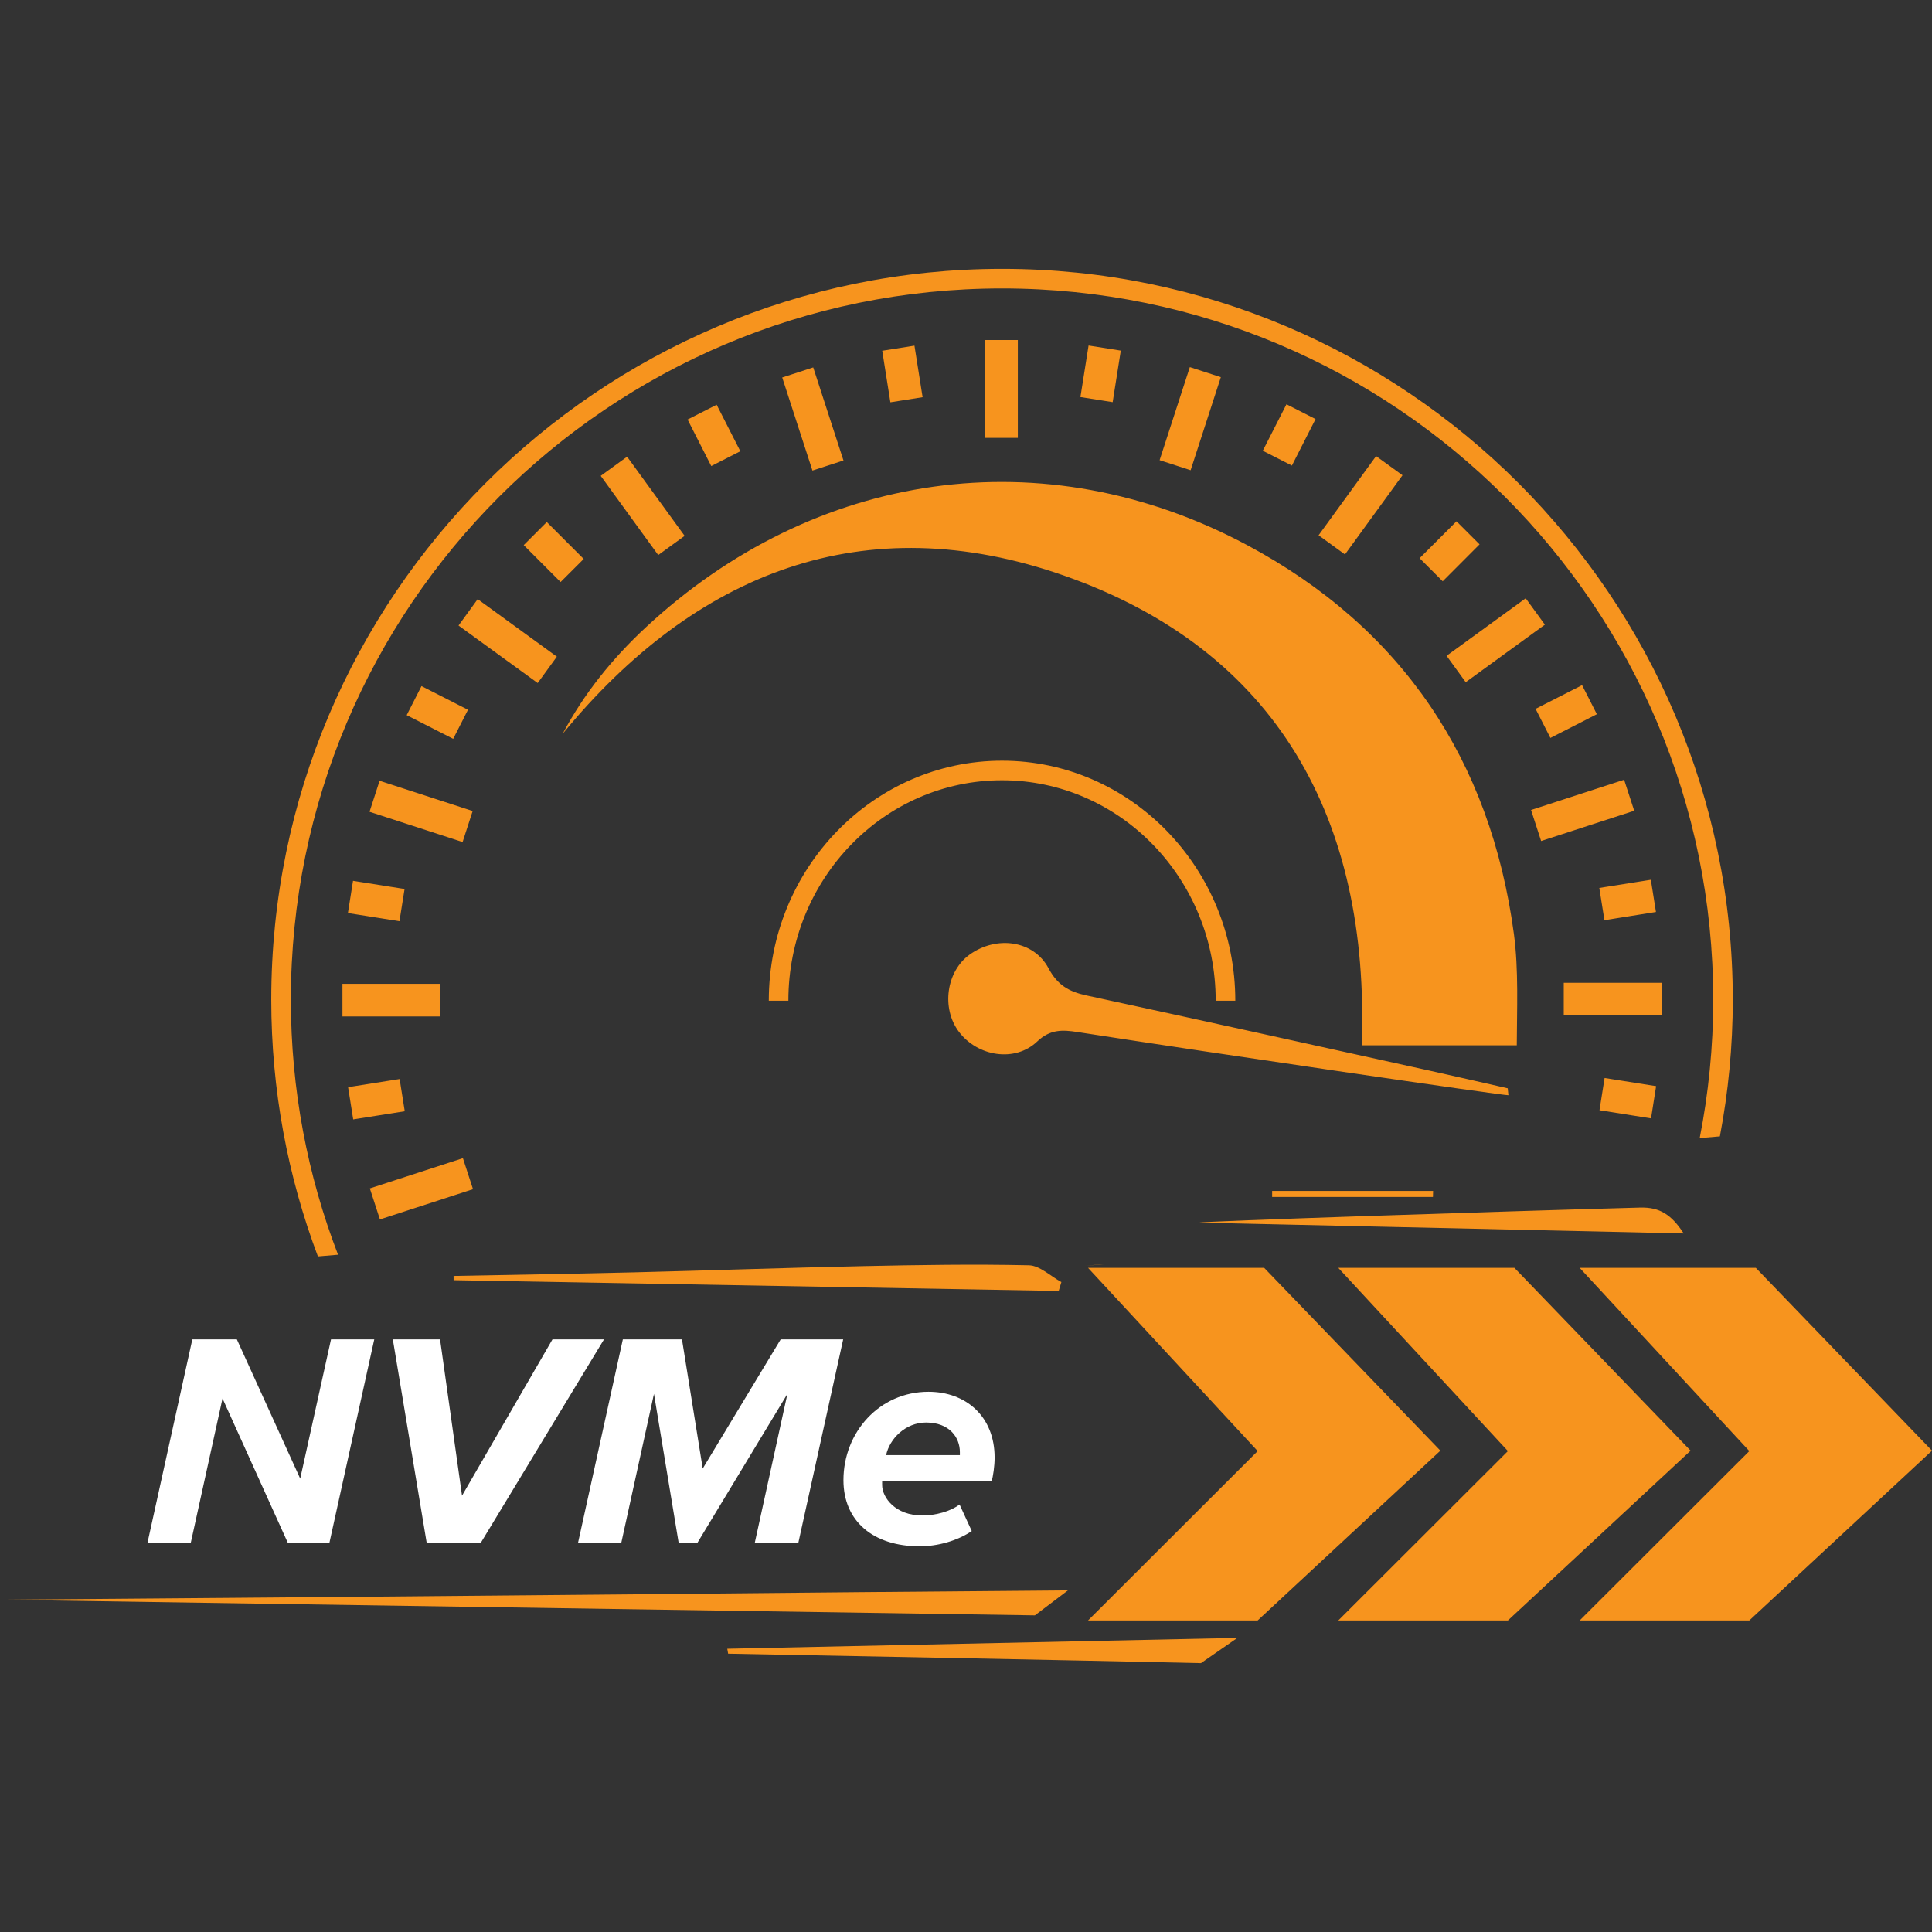 <?xml version="1.0" encoding="UTF-8"?> <!-- Generator: Adobe Illustrator 16.2.1, SVG Export Plug-In . SVG Version: 6.00 Build 0) --> <svg xmlns="http://www.w3.org/2000/svg" xmlns:xlink="http://www.w3.org/1999/xlink" version="1.1" id="Layer_1" x="0px" y="0px" width="150px" height="150px" viewBox="0 0 150 150" style="enable-background:new 0 0 150 150;" xml:space="preserve"><rect x="0" y="0" width="150" height="150" fill="#333333" stroke="none"/> <g> <path id="nvme_shape" style="fill:#F7941E;" d="M26.588,76.383h7.597v2.531l-7.597,0.002V76.383z M48.688,35.458 l-2.048,1.488l4.464,6.147l2.051-1.489L48.688,35.458z M27.012,70.889l4.002,0.633 l0.397-2.501l-4.002-0.634L27.012,70.889z M55.641,31.424l-2.257,1.149l1.838,3.612 l2.258-1.15L55.641,31.424z M63.138,28.526l-2.407,0.782l2.346,7.226l2.41-0.782 L63.138,28.526z M70.998,26.836l-2.502,0.397l0.633,4.002l2.502-0.396L70.998,26.836z M28.69,63.027l7.226,2.349l0.781-2.409l-7.226-2.349L28.69,63.027z M36.724,92.328 l-0.784-2.408l-7.226,2.348l0.784,2.408L36.724,92.328z M35.6,48.566l6.147,4.465 l1.487-2.048l-6.147-4.467L35.6,48.566z M45.319,43.396l-2.867-2.866l-1.791,1.792 l2.864,2.866L45.319,43.396z M27.026,84.408l0.397,2.502l4.002-0.633l-0.397-2.502 L27.026,84.408z M31.576,55.524l3.61,1.84l1.149-2.257l-3.61-1.839L31.576,55.524z M92.378,28.502l-2.346,7.225l2.408,0.782l2.346-7.226L92.378,28.502z M119.222,55.035 l1.151,2.258l3.607-1.842l-1.148-2.256L119.222,55.035z M112.312,50.917l1.486,2.048 l6.147-4.467l-1.49-2.048L112.312,50.917z M124.169,68.94l0.399,2.503l4-0.636l-0.397-2.501 L124.169,68.94z M118.87,62.889l0.783,2.408l7.227-2.349l-0.784-2.408L118.87,62.889z M26.245,97.416c-2.365-6.148-3.662-12.824-3.662-19.807 c0-30.494,24.72-55.215,55.214-55.215c30.494,0,55.217,24.721,55.217,55.215 c0,3.68-0.365,7.273-1.05,10.752l1.567-0.135c0.655-3.441,1.002-6.988,1.002-10.617 c0-31.284-25.453-56.735-56.736-56.735c-31.283,0-56.736,25.451-56.736,56.735 c0,7.014,1.283,13.732,3.621,19.939L26.245,97.416z M110.219,43.338l1.793,1.792 l2.861-2.867l-1.791-1.789L110.219,43.338z M99.881,31.388l-1.839,3.609l2.261,1.15 l1.836-3.61L99.881,31.388z M84.516,26.826l-0.633,4.002l2.504,0.395l0.631-4.002 L84.516,26.826z M76.49,26.399v7.598h2.533v-7.598H76.49z M129.006,76.303h-7.597v2.531 h7.597V76.303z M128.185,86.83l0.395-2.502l-4-0.633l-0.396,2.502L128.185,86.83z M106.839,35.412L102.375,41.557l2.048,1.489l4.467-6.147L106.839,35.412z M82.196,100.229 c0.07-0.23,0.14-0.459,0.21-0.689c-0.841-0.455-1.673-1.283-2.523-1.303 c-4.298-0.096-8.606-0.025-12.906,0.066c-5.922,0.125-11.841,0.336-17.762,0.482 c-4.666,0.115-9.333,0.188-13.999,0.279c0,0.111,0.002,0.221,0.002,0.33 C50.879,99.672,66.536,99.951,82.196,100.229z M117.762,81.154 c0.011-2.805,0.149-5.859-0.221-8.626c-1.812-13.524-8.711-23.793-20.712-30.207 c-15.757-8.42-33.6-5.809-46.718,6.413c-2.574,2.398-4.778,5.124-6.426,8.237 C54,44.411,67.108,39.262,82.602,44.685c16.541,5.789,23.765,18.917,23.123,36.47 H117.762z M117.114,85.033c-0.019-0.18-0.037-0.357-0.054-0.537 c-2.023-0.459-4.045-0.928-6.072-1.373c-8.879-1.957-17.759-3.92-26.649-5.84 c-1.331-0.289-2.229-0.785-2.932-2.108c-1.17-2.186-4.048-2.549-6.125-1.06 c-1.815,1.299-2.212,4.164-0.832,5.992c1.449,1.92,4.354,2.396,6.079,0.752 c1.013-0.963,1.977-0.91,3.117-0.734C94.432,81.799,116.744,85.066,117.114,85.033z M84.285,98.271l1.412-0.109C85.268,98.172,84.841,98.227,84.285,98.271z M104.981,92.934 c2.091,0,4.182,0,6.273,0c0.002-0.156,0.008-0.314,0.011-0.471c-4.164,0-8.33,0-12.496,0 c0,0.156,0,0.314,0,0.471C100.842,92.934,102.911,92.934,104.981,92.934z M127.328,93.756 c-11.035,0.299-34.223,1.066-34.214,1.168c12.455,0.277,24.907,0.557,37.609,0.84 C129.76,94.293,128.858,93.715,127.328,93.756z M82.916,123.475 C61.79,123.637,42.479,123.877,0,124.201l80.348,1.215L82.916,123.475z M56.532,128.391 c12.237,0.238,24.473,0.461,36.71,0.734l2.83-1.961 c-13.414,0.285-26.511,0.564-39.607,0.844C56.486,128.135,56.511,128.264,56.532,128.391z M98.152,98.438H84.476l13.169,14.223l-13.169,13.15h13.169l14.185-13.182L98.152,98.438z M117.581,98.438h-13.676l13.169,14.223l-13.169,13.15h13.169l14.184-13.182L117.581,98.438z M136.323,98.438h-13.677l13.17,14.223l-13.17,13.15h13.17L150,112.629L136.323,98.438z M77.797,60.58c9.162,0,16.589,7.662,16.589,17.114h1.522c0-10.274-8.125-18.634-18.111-18.634 c-9.985,0-18.108,8.36-18.108,18.634h1.52C61.208,68.242,68.636,60.58,77.797,60.58z"></path> <path id="nvme_text" style="fill:#FFFFFF;" d="M22.339,119.768h3.24l3.479-15.781h-3.358l-2.392,10.812l-4.92-10.812 h-3.455l-3.479,15.781h3.361l2.461-11.191L22.339,119.768z M33.125,119.768h4.212l9.559-15.781 h-4l-7.025,12.137l-1.705-12.137h-3.667L33.125,119.768z M58.604,119.768h3.382 l3.479-15.781h-4.851l-6.055,10.031l-1.611-10.031H48.358l-3.476,15.781h3.358l2.534-11.547 l1.914,11.547h1.468l6.979-11.547L58.604,119.768z M76.986,115.012 c0.118-0.379,0.236-1.184,0.236-1.846c0-3.195-2.226-5.109-5.135-5.109 c-3.81,0-6.602,3.145-6.602,6.861c0,3.193,2.319,5.135,5.914,5.135 c1.42,0,2.934-0.428,4.048-1.184l-0.947-2.061c-0.709,0.545-1.893,0.854-2.886,0.854 c-2.107,0-3.125-1.398-3.125-2.367v-0.283H76.986z M71.899,110.445c1.82,0,2.625,1.16,2.625,2.295 v0.236h-5.726C69.06,111.723,70.289,110.445,71.899,110.445z"></path> </g> </svg> 